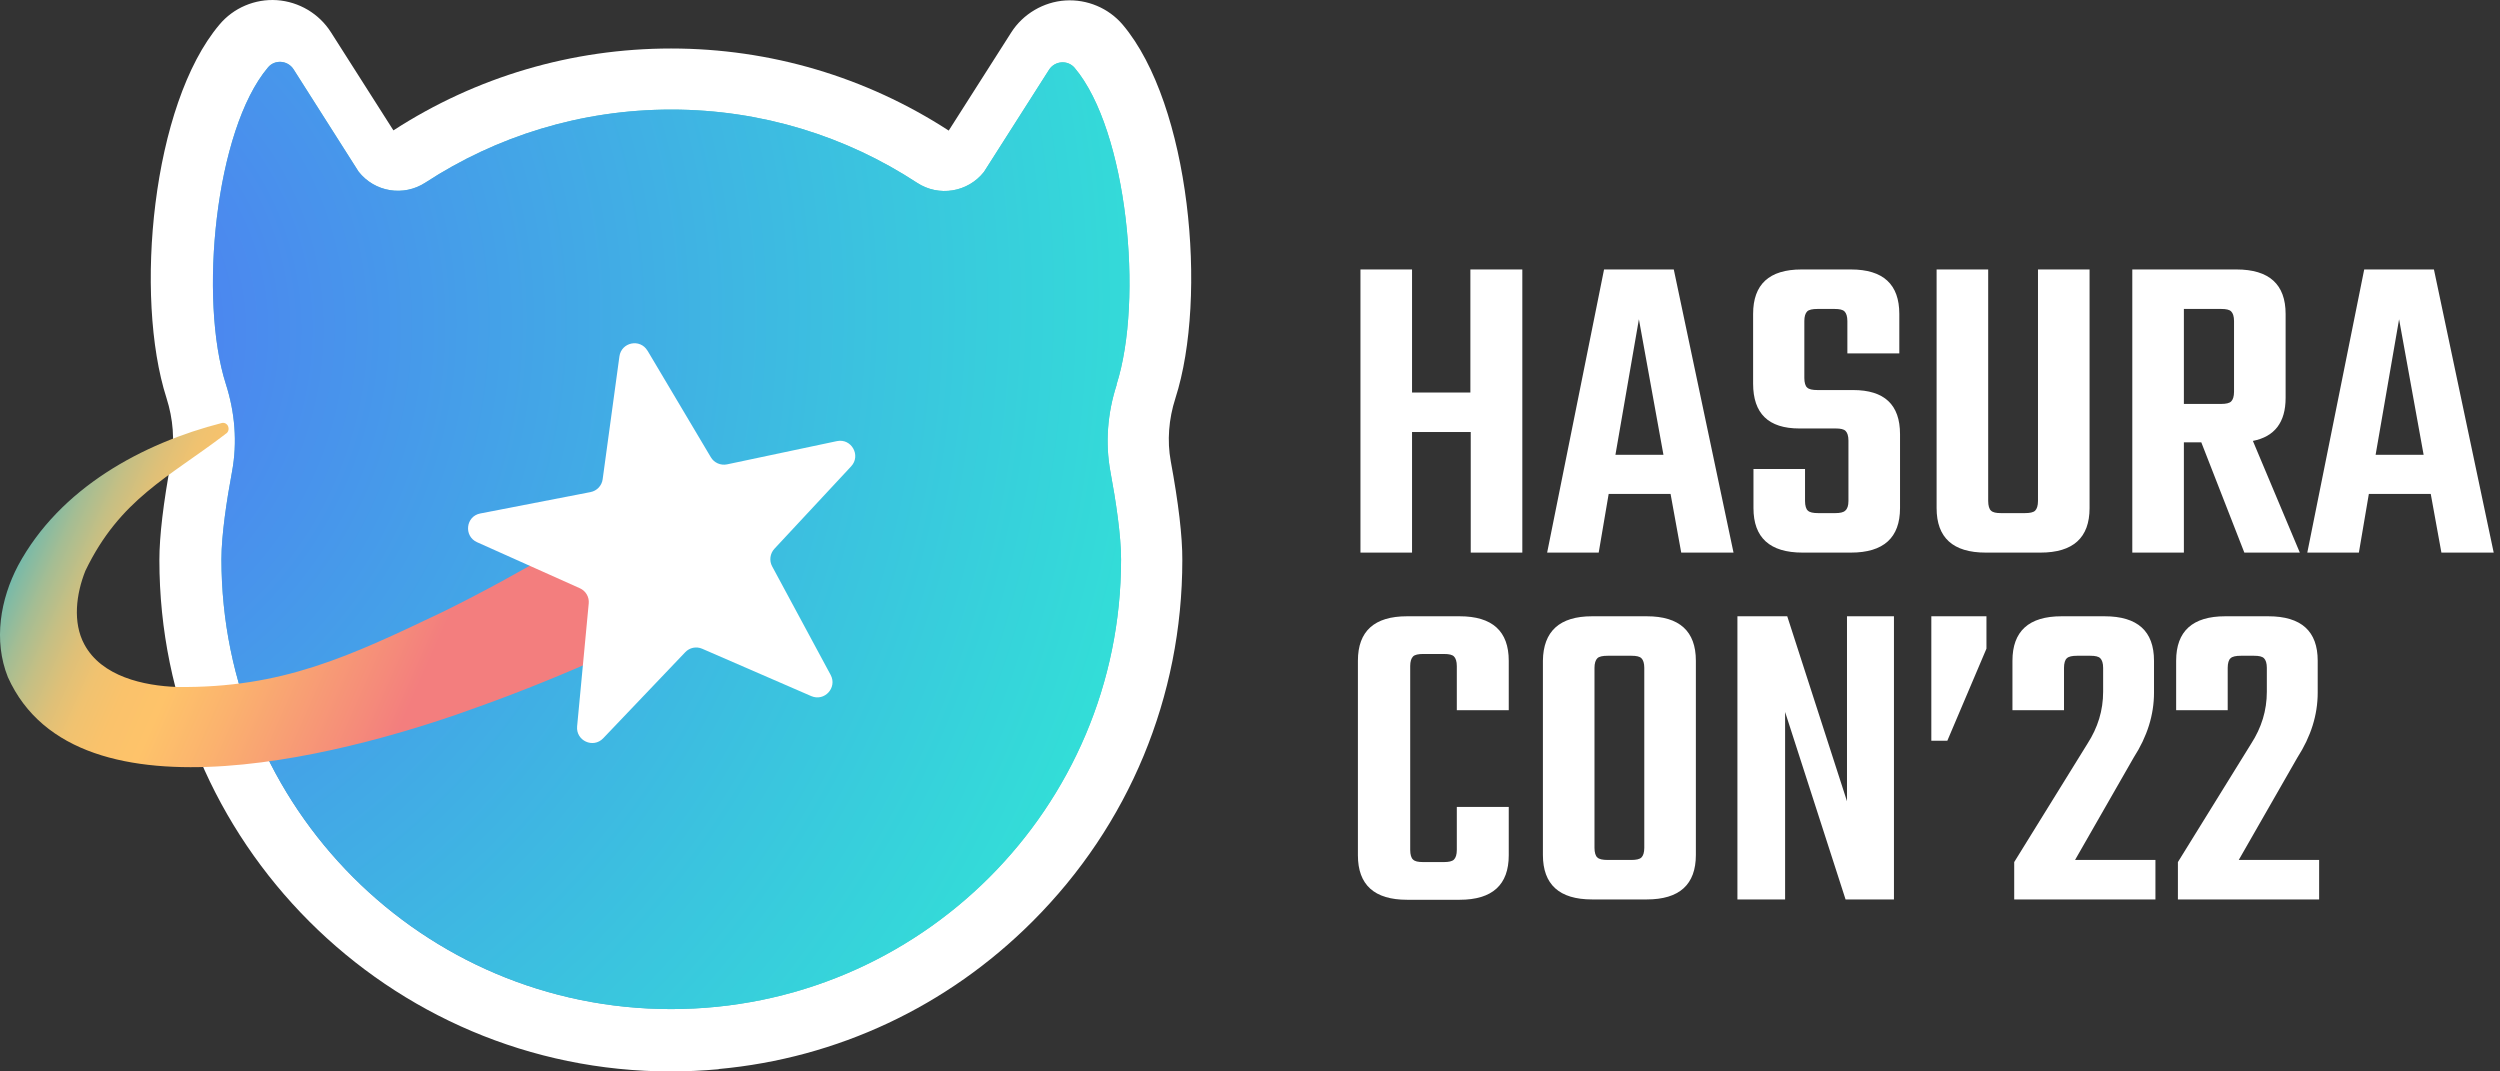 <svg width="98" height="42" viewBox="0 0 98 42" fill="none" xmlns="http://www.w3.org/2000/svg">
<rect x="0" y="0" width="98" height="42" fill="#333333" stroke="none"/>
<path d="M28.171 41.914C27.548 41.97 26.921 42 26.289 42C15.233 42 6.244 32.998 6.248 21.946C6.248 21.018 6.403 19.712 6.708 18.066C6.854 17.279 6.789 16.424 6.527 15.604C5.251 11.625 5.96 4.088 8.603 0.964C9.153 0.306 9.995 -0.05 10.854 0.006C11.718 0.066 12.509 0.534 12.973 1.265L15.422 5.111C18.666 3.009 22.426 1.901 26.306 1.901C30.186 1.901 33.946 3.014 37.19 5.119L39.64 1.273C40.104 0.543 40.911 0.074 41.758 0.019C42.613 -0.037 43.455 0.315 44.01 0.968C46.652 4.096 47.353 11.633 46.077 15.608C45.81 16.433 45.75 17.284 45.892 18.07C46.197 19.72 46.352 21.026 46.347 21.955C46.347 27.309 44.259 32.345 40.469 36.126C37.13 39.465 32.816 41.48 28.175 41.906L28.171 41.914Z" fill="white"/>
<path d="M43.765 15.085C44.835 11.759 44.195 5.112 42.124 2.658C41.853 2.34 41.346 2.383 41.122 2.735L38.57 6.74C37.938 7.539 36.8 7.724 35.949 7.165C33.182 5.352 29.869 4.295 26.315 4.295C22.757 4.295 19.448 5.348 16.677 7.157C15.822 7.715 14.687 7.531 14.056 6.727L11.508 2.718C11.284 2.366 10.777 2.319 10.507 2.641C8.431 5.094 7.786 11.738 8.856 15.063C9.209 16.168 9.308 17.336 9.097 18.479C8.887 19.605 8.68 20.972 8.68 21.917C8.68 31.654 16.57 39.556 26.306 39.556C36.048 39.556 43.946 31.667 43.946 21.93C43.946 20.985 43.739 19.618 43.529 18.492C43.318 17.354 43.417 16.18 43.774 15.081L43.765 15.085Z" fill="url(#paint0_radial_6499_41546)"/>
<path d="M43.765 15.085C44.835 11.759 44.195 5.112 42.124 2.658C41.853 2.34 41.346 2.383 41.122 2.735L38.57 6.74C37.938 7.539 36.8 7.724 35.949 7.165C33.182 5.352 29.869 4.295 26.315 4.295C22.757 4.295 19.448 5.348 16.677 7.157C15.822 7.715 14.687 7.531 14.056 6.727L11.508 2.718C11.284 2.366 10.777 2.319 10.507 2.641C8.431 5.094 7.786 11.738 8.856 15.063C9.209 16.168 9.308 17.336 9.097 18.479C8.887 19.605 8.68 20.972 8.68 21.917C8.68 31.654 16.57 39.556 26.306 39.556C36.048 39.556 43.946 31.667 43.946 21.93C43.946 20.985 43.739 19.618 43.529 18.492C43.318 17.354 43.417 16.18 43.774 15.081L43.765 15.085Z" fill="url(#paint1_radial_6499_41546)"/>
<path d="M8.83 17.021C6.613 18.714 4.705 19.557 3.347 22.375C2.986 23.278 2.84 24.399 3.308 25.263C3.987 26.522 5.633 26.883 6.948 26.93C11.064 26.977 13.681 25.74 17.39 23.97C20.436 22.466 23.384 20.691 26.263 18.8C26.538 18.62 26.843 18.495 27.165 18.439C27.487 18.384 27.814 18.392 28.132 18.47C28.45 18.547 28.746 18.689 29.013 18.886C29.279 19.084 29.503 19.337 29.674 19.625C29.859 19.935 29.975 20.283 30.023 20.644C30.07 21.005 30.044 21.374 29.95 21.722C29.855 22.075 29.687 22.397 29.464 22.676C29.241 22.956 28.965 23.183 28.652 23.342C25.459 24.966 22.198 26.471 18.812 27.686C14.175 29.392 3.029 32.598 0.309 26.544C-0.267 25.104 0.017 23.484 0.709 22.169C2.35 19.123 5.594 17.374 8.705 16.579C8.757 16.57 8.813 16.579 8.856 16.609C8.903 16.639 8.937 16.682 8.95 16.738C8.967 16.794 8.963 16.85 8.942 16.901C8.92 16.953 8.881 16.991 8.83 17.017V17.021Z" fill="url(#paint2_linear_6499_41546)"/>
<path d="M25.381 13.743L27.865 17.924C27.994 18.143 28.252 18.255 28.501 18.203L32.807 17.292C33.374 17.172 33.761 17.855 33.365 18.281L30.357 21.512C30.185 21.697 30.147 21.976 30.267 22.199L32.562 26.458C32.828 26.956 32.321 27.511 31.801 27.287L27.526 25.431C27.298 25.332 27.032 25.384 26.86 25.568L23.645 28.941C23.254 29.35 22.571 29.036 22.623 28.473L23.078 23.656C23.104 23.403 22.962 23.162 22.73 23.059L18.7 21.254C18.171 21.018 18.257 20.236 18.828 20.128L23.147 19.29C23.396 19.243 23.59 19.041 23.624 18.788L24.281 13.971C24.359 13.412 25.093 13.262 25.381 13.747V13.743Z" fill="white"/>
<path d="M57.639 10.563L59.675 10.563L59.675 21.662L57.653 21.662L57.653 16.935L55.352 16.935L55.352 21.662L53.33 21.662L53.33 10.563L55.352 10.563L55.352 15.387L57.639 15.387L57.639 10.563Z" fill="white"/>
<path d="M65.904 21.662L65.486 19.361L63.06 19.361L62.669 21.662L60.648 21.662L62.879 10.563L65.612 10.563L67.954 21.662L65.904 21.662ZM63.325 17.828L65.207 17.828L64.245 12.515L63.325 17.828Z" fill="white"/>
<path d="M72.459 19.64L72.459 17.27C72.459 17.089 72.417 16.963 72.347 16.893C72.277 16.824 72.152 16.796 71.957 16.796L70.534 16.796C69.321 16.796 68.722 16.21 68.722 15.039L68.722 12.306C68.722 11.149 69.349 10.563 70.618 10.563L72.556 10.563C73.825 10.563 74.453 11.149 74.453 12.306L74.453 13.854L72.417 13.854L72.417 12.585C72.417 12.404 72.375 12.278 72.305 12.208C72.236 12.139 72.11 12.111 71.915 12.111L71.246 12.111C71.05 12.111 70.911 12.139 70.841 12.208C70.771 12.278 70.73 12.404 70.73 12.585L70.73 14.816C70.73 14.997 70.771 15.137 70.841 15.192C70.911 15.262 71.05 15.29 71.246 15.29L72.64 15.29C73.867 15.29 74.481 15.862 74.481 17.019L74.481 19.919C74.481 21.077 73.839 21.662 72.556 21.662L70.66 21.662C69.377 21.662 68.736 21.077 68.736 19.919L68.736 18.386L70.757 18.386L70.757 19.64C70.757 19.822 70.799 19.961 70.869 20.017C70.939 20.087 71.078 20.114 71.273 20.114L71.943 20.114C72.124 20.114 72.263 20.087 72.333 20.017C72.417 19.947 72.459 19.822 72.459 19.64Z" fill="white"/>
<path d="M79.889 10.563L81.911 10.563L81.911 19.919C81.911 21.077 81.269 21.662 79.987 21.662L77.839 21.662C76.556 21.662 75.915 21.077 75.915 19.919L75.915 10.563L77.937 10.563L77.937 19.64C77.937 19.822 77.979 19.961 78.048 20.017C78.118 20.087 78.244 20.114 78.439 20.114L79.373 20.114C79.568 20.114 79.708 20.087 79.778 20.017C79.847 19.947 79.889 19.822 79.889 19.64L79.889 10.563Z" fill="white"/>
<path d="M85.608 17.34L85.608 21.662L83.586 21.662L83.586 10.563L87.671 10.563C88.954 10.563 89.596 11.149 89.596 12.306L89.596 15.597C89.596 16.559 89.163 17.117 88.313 17.284L90.153 21.662L87.978 21.662L86.291 17.34L85.608 17.34ZM85.608 12.111L85.608 15.834L87.072 15.834C87.253 15.834 87.393 15.806 87.462 15.736C87.532 15.666 87.574 15.541 87.574 15.36L87.574 12.585C87.574 12.404 87.532 12.278 87.462 12.208C87.393 12.139 87.267 12.111 87.072 12.111L85.608 12.111Z" fill="white"/>
<path d="M95.703 21.662L95.285 19.361L92.859 19.361L92.468 21.662L90.446 21.662L92.677 10.563L95.41 10.563L97.753 21.662L95.703 21.662ZM93.124 17.828L95.006 17.828L94.044 12.515L93.124 17.828Z" fill="white"/>
<path d="M59.143 27.839L57.107 27.839L57.107 26.11C57.107 25.929 57.065 25.803 56.995 25.733C56.926 25.664 56.8 25.636 56.605 25.636L55.782 25.636C55.601 25.636 55.462 25.664 55.392 25.733C55.322 25.803 55.28 25.929 55.28 26.11L55.28 33.319C55.28 33.5 55.322 33.639 55.392 33.695C55.462 33.765 55.587 33.793 55.782 33.793L56.605 33.793C56.786 33.793 56.926 33.765 56.995 33.695C57.065 33.626 57.107 33.5 57.107 33.319L57.107 31.632L59.143 31.632L59.143 33.528C59.143 34.685 58.501 35.271 57.218 35.271L55.155 35.271C53.872 35.271 53.23 34.685 53.23 33.528L53.23 25.901C53.23 24.743 53.872 24.158 55.155 24.158L57.218 24.158C58.501 24.158 59.143 24.743 59.143 25.901L59.143 27.839Z" fill="white"/>
<path d="M62.407 24.158L64.554 24.158C65.837 24.158 66.478 24.744 66.478 25.901L66.478 33.514C66.478 34.672 65.837 35.258 64.554 35.258L62.407 35.258C61.124 35.258 60.482 34.672 60.482 33.514L60.482 25.901C60.496 24.744 61.138 24.158 62.407 24.158ZM64.456 33.236L64.456 26.18C64.456 25.999 64.415 25.873 64.345 25.804C64.275 25.734 64.15 25.706 63.954 25.706L63.02 25.706C62.825 25.706 62.685 25.734 62.616 25.804C62.546 25.873 62.504 25.999 62.504 26.18L62.504 33.236C62.504 33.417 62.546 33.556 62.616 33.612C62.685 33.682 62.825 33.71 63.02 33.71L63.954 33.71C64.136 33.71 64.275 33.682 64.345 33.612C64.415 33.542 64.456 33.417 64.456 33.236Z" fill="white"/>
<path d="M72.402 24.158L74.243 24.158L74.243 35.258L72.346 35.258L69.976 27.909L69.976 35.258L68.107 35.258L68.107 24.158L70.06 24.158L72.402 31.409L72.402 24.158Z" fill="white"/>
<path d="M75.708 24.158L77.869 24.158L77.869 25.427L76.335 29.038L75.708 29.038L75.708 24.158Z" fill="white"/>
<path d="M80.909 26.18L80.909 27.839L78.888 27.839L78.888 25.901C78.888 24.744 79.529 24.158 80.812 24.158L82.499 24.158C83.796 24.158 84.437 24.744 84.437 25.901L84.437 27.156C84.437 28.021 84.172 28.871 83.642 29.694L81.342 33.71L84.493 33.71L84.493 35.258L78.957 35.258L78.957 33.793L81.83 29.15C82.234 28.523 82.443 27.853 82.443 27.114L82.443 26.18C82.443 25.999 82.401 25.873 82.332 25.804C82.262 25.734 82.137 25.706 81.941 25.706L81.425 25.706C81.23 25.706 81.091 25.734 81.021 25.804C80.951 25.859 80.909 25.999 80.909 26.18Z" fill="white"/>
<path d="M87.326 26.18L87.326 27.839L85.305 27.839L85.305 25.901C85.305 24.744 85.946 24.158 87.229 24.158L88.916 24.158C90.213 24.158 90.854 24.744 90.854 25.901L90.854 27.156C90.854 28.021 90.589 28.871 90.059 29.694L87.759 33.71L90.91 33.71L90.91 35.258L85.374 35.258L85.374 33.793L88.247 29.15C88.651 28.523 88.86 27.853 88.86 27.114L88.86 26.18C88.86 25.999 88.819 25.873 88.749 25.804C88.679 25.734 88.554 25.706 88.358 25.706L87.843 25.706C87.647 25.706 87.508 25.734 87.438 25.804C87.368 25.859 87.326 25.999 87.326 26.18Z" fill="white"/>
<defs>
<radialGradient id="paint0_radial_6499_41546" cx="0" cy="0" r="1" gradientUnits="userSpaceOnUse" gradientTransform="translate(12.436 39.101) scale(53.433)">
<stop stop-color="#5870B6"/>
<stop offset="0.34" stop-color="#62C6C5"/>
<stop offset="1" stop-color="#62C6C5"/>
</radialGradient>
<radialGradient id="paint1_radial_6499_41546" cx="0" cy="0" r="1" gradientUnits="userSpaceOnUse" gradientTransform="translate(-0.063 12.98) rotate(11.631) scale(79.655 79.941)">
<stop stop-color="#5175F4"/>
<stop offset="0.61" stop-color="#31E4D6"/>
<stop offset="1" stop-color="#FFAB2D"/>
</radialGradient>
<linearGradient id="paint2_linear_6499_41546" x1="-0.948" y1="15.508" x2="18.967" y2="24.36" gradientUnits="userSpaceOnUse">
<stop stop-color="white"/>
<stop offset="0.12" stop-color="#1FB4D3"/>
<stop offset="0.16" stop-color="#4FB7BC"/>
<stop offset="0.2" stop-color="#7DBAA6"/>
<stop offset="0.25" stop-color="#A5BD93"/>
<stop offset="0.3" stop-color="#C5BF84"/>
<stop offset="0.35" stop-color="#DEC078"/>
<stop offset="0.4" stop-color="#F0C270"/>
<stop offset="0.46" stop-color="#FAC26B"/>
<stop offset="0.53" stop-color="#FEC36A"/>
<stop offset="0.64" stop-color="#FBB36E"/>
<stop offset="0.87" stop-color="#F58B7A"/>
<stop offset="0.94" stop-color="#F37E7E"/>
</linearGradient>
</defs>
</svg>
